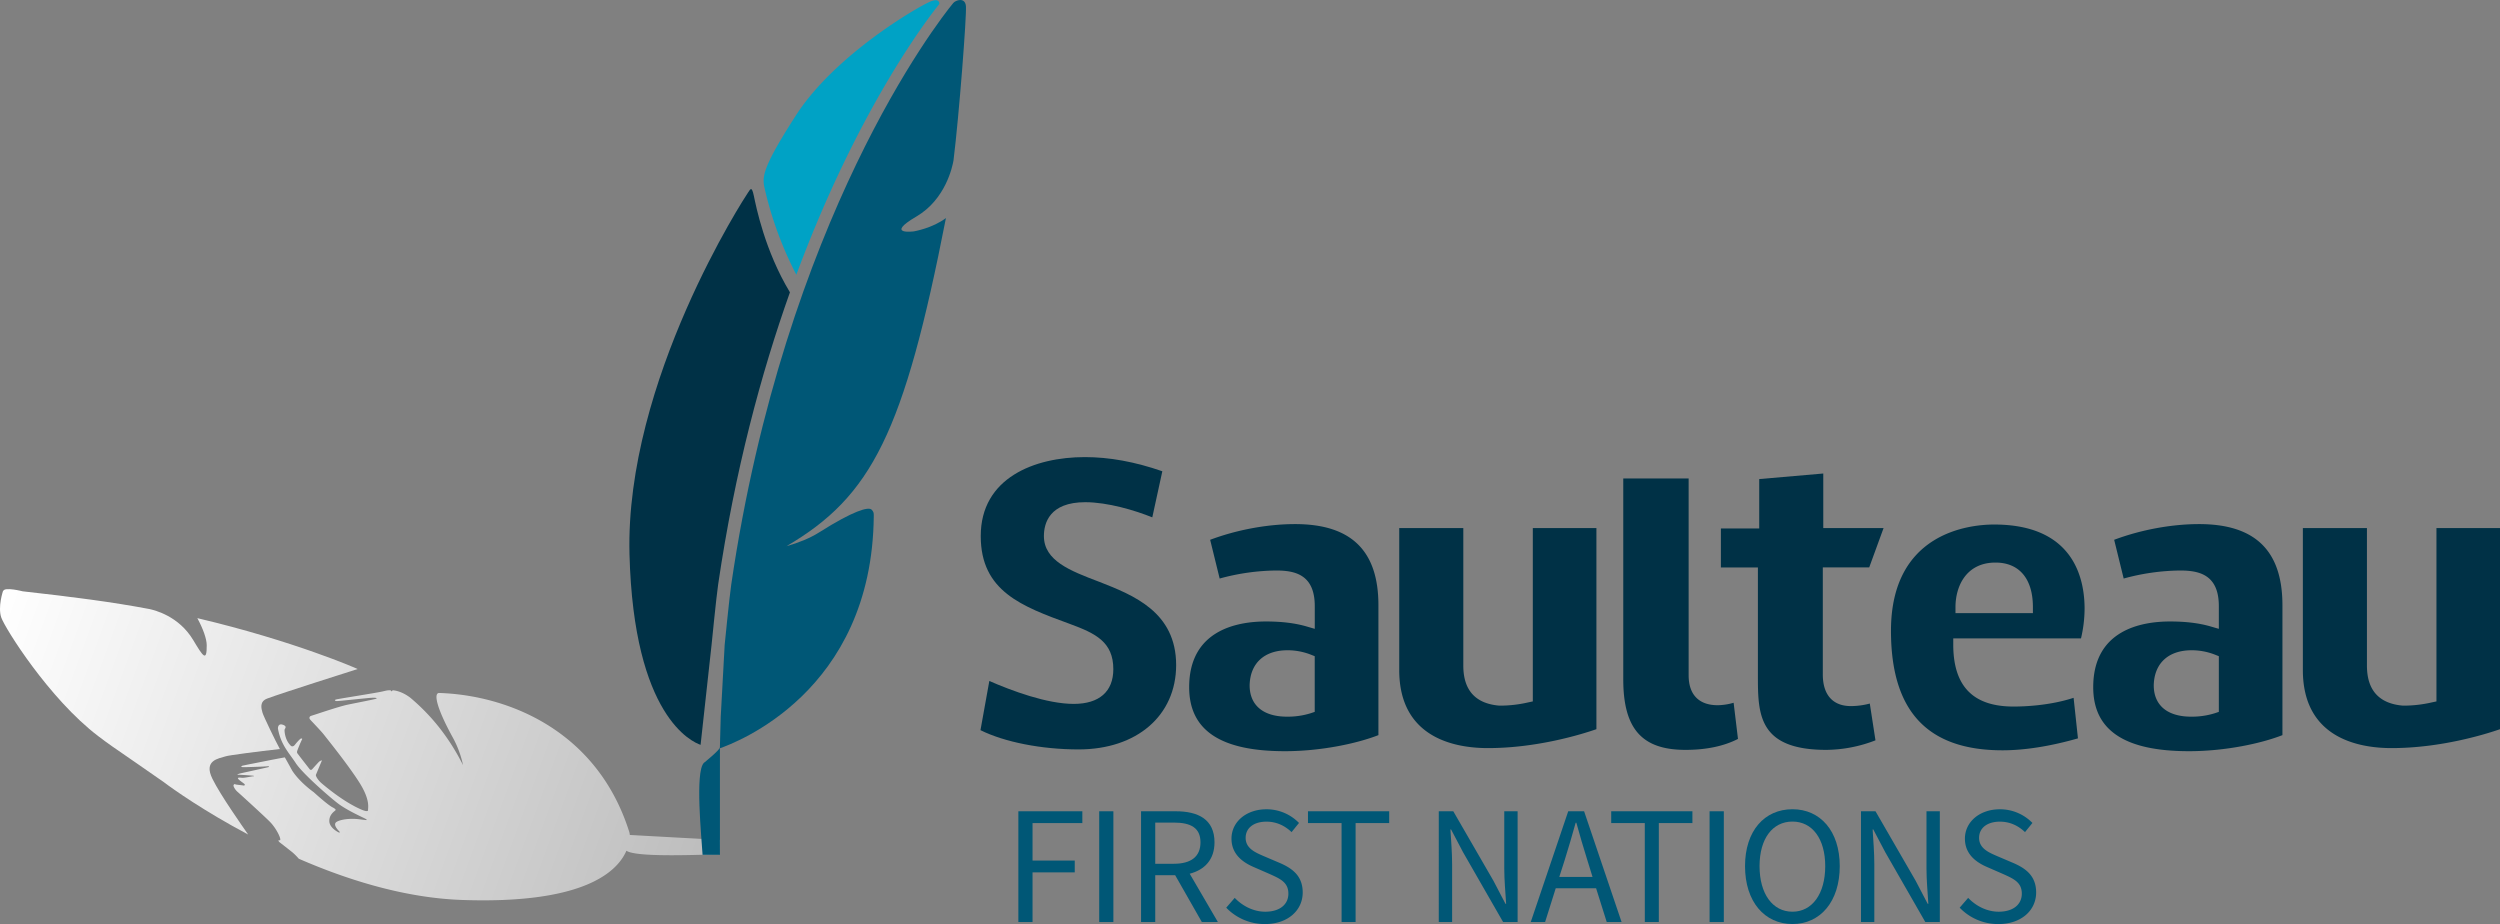 <?xml version="1.0" encoding="UTF-8"?>
<svg xmlns="http://www.w3.org/2000/svg" xmlns:xlink="http://www.w3.org/1999/xlink" viewBox="0 0 2456.76 908.05">
  <rect x="0" y="0" width="2456.76" height="908.05" fill="#808080" stroke="none"/>
  <defs>
    <style>.cls-1{isolation:isolate;}.cls-2{mix-blend-mode:multiply;}.cls-3{fill:url(#linear-gradient);}.cls-4{fill:url(#linear-gradient-2);}.cls-5{fill:#005776;}.cls-6{fill:#003146;}.cls-7{fill:#00a2c5;}.cls-8{fill:#214858;}</style>
    <linearGradient id="linear-gradient" x1="684.31" y1="874.4" x2="-14.16" y2="619.93" gradientUnits="userSpaceOnUse">
      <stop offset="0" stop-color="#bdbdbd"></stop>
      <stop offset="1" stop-color="#fff"></stop>
    </linearGradient>
    <linearGradient id="linear-gradient-2" x1="682.79" y1="878.58" x2="-15.69" y2="624.11" xlink:href="#linear-gradient"></linearGradient>
  </defs>
  <title>Asset 1</title>
  <g class="cls-1">
    <g id="Layer_2" data-name="Layer 2">
      <g id="Layer_1-2" data-name="Layer 1">
        <g class="cls-2">
          <path class="cls-3" d="M618.89,820.53v-.64l-.4-2C586.85,717.12,498.22,683.11,431.65,681c-5.75-.18-2.87,14.4,13.38,43.87a99.23,99.23,0,0,1,10,27c-15.7-31.06-34.16-51.27-51.62-66.06-3.48-2.7-9.91-6.78-17.3-7.47l-1.94,1.22c.35-.79-.07-1.12-.87-1.24a18.46,18.46,0,0,0-3.21.23c-1,.2-2.26.49-3.64.83-5.57,1.4-44.79,7.45-46.44,8.06s-.8,1.38.84,1.51,29.76-3,34.29-3.23,5.23.27,4.86.77-19.22,4.09-28.35,6S308.24,702.78,306,703.38s-2.18,2.44-1.38,3.52,10.69,11.16,13.81,15.21,23.46,29.17,34.52,46.55,8.65,25,8.72,27.42-6.14-.35-6.14-.35c-17.43-7.28-36.23-23.23-39.57-26.08s-6-7.13-5.48-8.33,5-12.05,5.68-13.48-1.81.15-2.34.48-5.9,6.35-7.11,7.69a1.54,1.54,0,0,1-2.41-.11s-9.9-12.69-10.83-14-1.79-1.93-1.56-3.31,3.74-9.75,4.77-11.65-1.41-1-1.41-1a48.39,48.39,0,0,0-5.36,5.85c-2.75,3.51-4.76.36-4.76.36-5.35-5.62-5.67-14.21-5.47-15.17s3-3.23-1.9-4.82-4.64,3.81-4.64,3.81c2.88,16.15,10.95,23.87,17.55,34s32.5,32.71,41.17,39.39,23.28,13.22,26.6,14.92,1.39,1.64,1.39,1.64l-5.25-.6c-10.67-1.66-20.63.17-24,2.48s.66,7,2.61,9-.56,1.13-.56,1.13c-9.37-4.94-9-10.73-9-10.73-.33-6.57,5-9.9,5.4-10.39s2.51-.95-2.29-3.45-16.89-13.45-18.52-14.92c0,0-13.44-9.38-21-21-2.75-5-5.31-9.64-7.31-13.16-8.95,1.53-32.78,6.41-33,6.4s-8.65,1.77-8.65,1.77-2.84,1.28.33,1.42,22.88-.61,24.2-.84,2.2.51,1,.84-25,5.59-26.37,5.87-6.12,1.55-3.22,1.59,13.81.83,14.68,1,1.22.52-.17.56-8.54,1.69-10.94,1.45-4.69-.39-3.76,1,5.68,4.49,6.27,5.17.2,1.71-1.2,1.4-6.89-.72-7.83-1.14-1.42-.14-1.8,1.12c-.17.58,1.2,3.81,3.9,6.18s24.08,21.84,31.38,29,12.68,19.18,10.05,18.71.08,2,.08,2,5.9,4.57,12,9.4a56.64,56.64,0,0,1,6.75,6.71c48.21,21,104.35,38.51,160.22,40.5,115.1,4.09,151.69-25.15,161.74-48.37,10,7,76.21,3.64,91.2,3.57l.78-14.28C707.37,825.43,624.42,820.81,618.89,820.53Z"></path>
          <path class="cls-4" d="M221.7,743.25c3.67-1.17,32-4.78,53.33-7.18-4.44-8.16-16-32-17.06-35.68-1.2-4.22-3.16-11,4.64-13.94,14.24-5.37,85.77-28,88.84-29,.22-.08-62.4-27.59-157.52-50,5.61,10.42,9.18,20.25,9.22,26.59.13,17-3.7,10.95-13.28-5.06-14.23-23.77-38-29.32-42.85-30.44-37-7-75.82-12-124.74-17.46,0,0-17.84-4.59-19.06-.36L3,580.62s-5.33,15.71-1.78,26.14,47,79.86,95.25,116.59c4.94,3.75,9.36,7,13.49,9.9h0s49.62,34.25,51.15,35.45h0c8.74,6.7,39.61,28.49,82.76,51.4-6.09-8.81-27.1-38.54-35.09-54.7C199.7,747.09,214.8,745.45,221.7,743.25Z"></path>
        </g>
        <path class="cls-5" d="M1000.75,797.24h62.87v11.61h-48.94v36.83h41.48v11.61h-41.48v48.78h-13.93Z"></path>
        <path class="cls-5" d="M1080.19,797.24h13.93V906.07h-13.93Z"></path>
        <path class="cls-5" d="M1181.05,906.07l-26.21-46h-19.58v46h-13.94V797.24h34.18c22.06,0,38,8,38,30.52,0,16.92-9.61,27-24.37,30.85l27.69,47.46Zm-45.79-57.24h18.25c16.92,0,26.21-7,26.21-21.07s-9.29-19.41-26.21-19.41h-18.25Z"></path>
        <path class="cls-5" d="M1213.37,882.34c7.79,8.13,18.58,13.6,30,13.6,14.27,0,22.72-7.13,22.72-17.75,0-11.11-8-14.59-18.24-19.24l-15.59-6.8c-10.12-4.32-22.07-12.11-22.07-28,0-16.59,14.59-28.87,34.34-28.87a44.49,44.49,0,0,1,32,13.44l-7.3,9c-6.64-6.3-14.77-10.28-24.72-10.28-12.27,0-20.41,6.14-20.41,15.92,0,10.45,9.63,14.43,18.08,18.08l15.6,6.64c12.61,5.48,22.4,12.94,22.4,29,0,17.24-14.27,31-37.16,31a52.38,52.38,0,0,1-38-16.09Z"></path>
        <path class="cls-5" d="M1318.36,808.85h-33V797.24h79.8v11.61h-33v97.22h-13.77Z"></path>
        <path class="cls-5" d="M1413.89,797.24h14.26l39.48,68.34,11.79,22.57h.66c-.66-10.95-1.83-23.23-1.83-34.67V797.24h13.11V906.07h-14.27l-39.31-68.52L1426,815.15h-.66c.66,11,1.66,22.56,1.66,34v56.91h-13.1Z"></path>
        <path class="cls-5" d="M1568.48,872.88h-39.65l-10.45,33.19h-14.1l36.82-108.83h15.6l36.83,108.83h-14.6ZM1565,861.77l-5.14-16.59c-3.81-12.11-7.29-24-10.78-36.66h-.67c-3.48,12.61-7,24.55-10.78,36.66l-5.31,16.59Z"></path>
        <path class="cls-5" d="M1616.34,808.85h-33V797.24h79.8v11.61h-33v97.22h-13.77Z"></path>
        <path class="cls-5" d="M1680,797.24H1694V906.07H1680Z"></path>
        <path class="cls-5" d="M1714.85,851.15c0-34.84,19.25-55.91,46.62-55.91,27.21,0,46.46,21.24,46.46,55.91,0,35-19.25,56.9-46.46,56.9C1734.1,908.05,1714.85,886.15,1714.85,851.15Zm78.81,0c0-27-12.78-43.79-32.19-43.79-19.57,0-32.35,16.75-32.35,43.79,0,27.21,12.78,44.79,32.35,44.79C1780.88,895.94,1793.66,878.36,1793.66,851.15Z"></path>
        <path class="cls-5" d="M1828.8,797.24h14.26l39.48,68.34,11.79,22.57h.66c-.66-10.95-1.83-23.23-1.83-34.67V797.24h13.11V906.07H1892l-39.31-68.52-11.78-22.4h-.67c.67,11,1.66,22.56,1.66,34v56.91h-13.1Z"></path>
        <path class="cls-5" d="M1934.12,882.34c7.79,8.13,18.57,13.6,30,13.6,14.26,0,22.72-7.13,22.72-17.75,0-11.11-8-14.59-18.25-19.24l-15.59-6.8c-10.12-4.32-22.07-12.11-22.07-28,0-16.59,14.6-28.87,34.35-28.87a44.46,44.46,0,0,1,32,13.44l-7.3,9c-6.63-6.3-14.76-10.28-24.71-10.28-12.28,0-20.41,6.14-20.41,15.92,0,10.45,9.62,14.43,18.08,18.08l15.6,6.64c12.6,5.48,22.39,12.94,22.39,29,0,17.24-14.26,31-37.15,31a52.4,52.4,0,0,1-38-16.09Z"></path>
        <path class="cls-6" d="M1059.92,736.46c-36.41,0-72.8-7.19-96.4-18.93l8.7-48.33c22,9.58,56.56,22.52,82.93,22.52,25.1,0,38.92-12.13,38.92-34.15,0-26.62-17.42-35.1-42-44.18l-1-.38c-46.84-17.13-87.29-31.94-87.29-86.23,0-57.21,52.84-77.59,102.28-77.59,24.13,0,49.1,4.55,76.17,13.91l-9.87,45.31c-16.78-6.83-43.84-14.91-65.87-14.91-35.36,0-40.64,20.85-40.64,33.28,0,24.25,26,34.16,53.57,44.65l1,.36c33.55,13.19,75.39,29.62,75.39,81.88C1155.7,703.19,1117.21,736.46,1059.92,736.46Z"></path>
        <path class="cls-6" d="M1262.6,738.2c-63.29,0-94-20.57-94-62.87,0-56.21,47.26-64.6,75.42-64.6,15.65,0,28.84,1.62,40.35,5l7.66,2.23V595.64c0-30.86-19.23-35-38-35a216.74,216.74,0,0,0-55.46,7.89l-9.35-38.07c26.23-9.84,56.33-15.43,83.44-15.43,55.13,0,81.92,26.09,81.92,79.75V722.41C1333.87,730.49,1298.71,738.2,1262.6,738.2Zm2.6-99.18c-22.83,0-36.73,12.88-37.18,34.45,0,19.62,13.39,30.8,36.74,30.8a75.26,75.26,0,0,0,23.13-3.34l4.09-1.37V644.85l-3.76-1.5A63.38,63.38,0,0,0,1265.2,639Z"></path>
        <path class="cls-6" d="M1462.16,735.16c-32.54,0-87.13-10-87.13-76.72V518.91H1438v135.2c0,24.13,11.9,37.36,35.38,39.32h.23a122.49,122.49,0,0,0,28-3.15l4.69-1V518.91h62.5V716.57C1553.89,721.73,1510.45,735.16,1462.16,735.16Z"></path>
        <path class="cls-6" d="M1656.33,736.9c-42.86,0-61.14-20.75-61.14-69.37V470.18h64.24V663.63c0,19,10.12,29.39,28.51,29.39a58.27,58.27,0,0,0,15.7-2.42l4.28,35.54C1694,733.28,1676.63,736.9,1656.33,736.9Z"></path>
        <path class="cls-6" d="M1794.71,736.9c-67.21,0-67.21-35.59-67.21-73.27v-106h-36.37V519.35h37.67V470.78l62.94-5.46v53.59H1851l-14.11,38.68h-45.61V662.77c0,20.06,9.81,31.11,27.65,31.11a72.8,72.8,0,0,0,18.53-2.5l5.57,36.14A136,136,0,0,1,1794.71,736.9Z"></path>
        <path class="cls-6" d="M1967.91,737.33c-73.77,0-109.64-38.42-109.64-117.44,0-96.91,77.62-104.44,101.41-104.44,77.31,0,88.85,51.87,88.85,82.78a128.31,128.31,0,0,1-3.52,29.1H1919.47v6c0,41,19.39,61,59.26,61,10.39,0,35.47-.89,59-8.58l4.28,39.84C2015.28,733.27,1989.77,737.33,1967.91,737.33ZM1961,552.84c-29,0-39.34,23.52-39.34,43.67v6h76.08v-6C1997.72,568.75,1984.33,552.84,1961,552.84Z"></path>
        <path class="cls-6" d="M2151.07,738.2c-63.28,0-94.05-20.57-94.05-62.87,0-56.21,47.26-64.6,75.43-64.6,15.64,0,28.84,1.62,40.34,5l7.67,2.23V595.64c0-30.86-19.24-35-38.05-35a216.68,216.68,0,0,0-55.46,7.89l-9.35-38.07c26.22-9.84,56.33-15.43,83.43-15.43,55.13,0,81.93,26.09,81.93,79.75V722.41C2222.35,730.49,2187.18,738.2,2151.07,738.2Zm2.6-99.18c-22.83,0-36.73,12.88-37.17,34.45,0,19.62,13.39,30.8,36.74,30.8a75.31,75.31,0,0,0,23.13-3.34l4.09-1.37V644.85l-3.77-1.5A63.34,63.34,0,0,0,2153.67,639Z"></path>
        <path class="cls-6" d="M2350.15,735.16c-32.53,0-87.12-10-87.12-76.72V518.91H2326v135.2c0,24.13,11.9,37.36,35.38,39.32h.24a122.39,122.39,0,0,0,28-3.15l4.69-1V518.91h62.5V716.57C2441.89,721.73,2398.45,735.16,2350.15,735.16Z"></path>
        <path class="cls-7" d="M782.57,270c59.81-161.21,128-250.6,140.57-266.1-.13-2.69-1.74-5.3-8.69-2.45-12,4.93-94.08,52.27-132.57,112.34-35,54.56-32.9,60.91-30,73.39A357.22,357.22,0,0,0,782.57,270Z"></path>
        <path class="cls-5" d="M929.58,214.25c-13.09,10-31.46,13.11-31.46,13.11s-29.16,3.95,2.48-14.62c28.79-16.89,35.44-49.36,36.41-55.1,5.48-44,13-142.28,12.22-151.54S939.08.14,936.74,3c-15.72,19-165.26,212-218.13,571.3-1.85,12.6-6.48,59.46-6.48,59.46l-3.87,70.71-.84,30.89c13.88-5,149.7-54.42,151.24-228.34,0-2.76,0-3.89-2-6.07-3-3.4-18.15,1-51.56,22.15-9.48,6-20.83,10.4-32.24,13.65C856.74,487.64,888.33,425.17,929.58,214.25Z"></path>
        <path class="cls-6" d="M699.26,633.73s4.63-46.86,6.48-59.46c16.46-111.87,42.29-207.61,70.53-287-24.76-41-33.32-84.62-35.44-94.71s-3.37-6.68-5.61-3.52c-2.43,3.43-121.06,185-116.61,355.71,4.16,159.89,61.81,184.4,69.86,187.22Z"></path>
        <polygon class="cls-8" points="695.4 735.03 695.4 735.03 695.4 735.03 695.4 735.03"></polygon>
        <path class="cls-5" d="M707.47,840c0-.15,0-108.09,0-105.55s-15.85,15.3-15.85,15.3c-8.67,9.33-2.29,72.09-1.2,90.25Z"></path>
      </g>
    </g>
  </g>
</svg>
